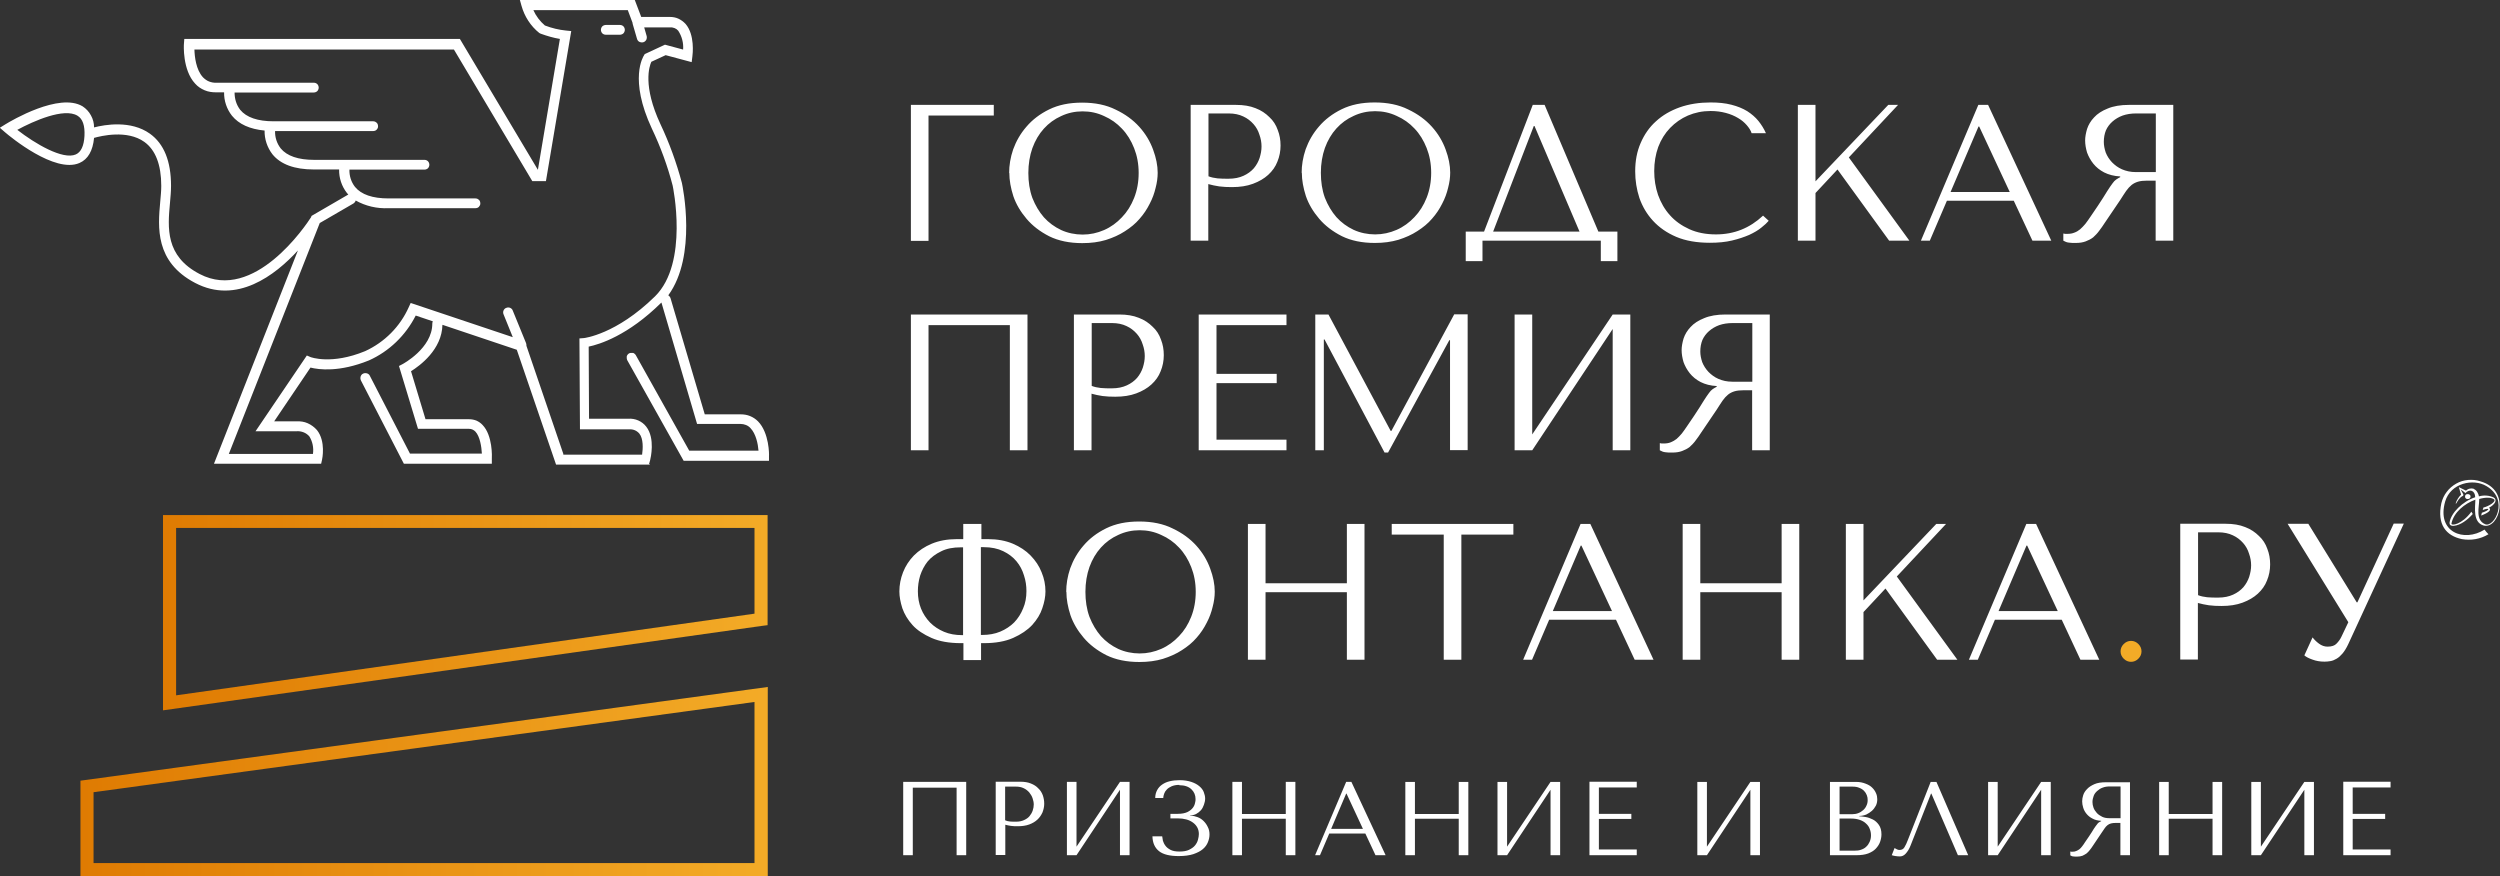 <?xml version="1.0" encoding="UTF-8"?> <svg xmlns="http://www.w3.org/2000/svg" xmlns:xlink="http://www.w3.org/1999/xlink" id="_Слой_2" data-name="Слой 2" viewBox="0 0 143.24 50.2"><rect x="0" y="0" width="143.24" height="50.2" fill="#333333" stroke="none"/> <defs> <style> .cls-1, .cls-2 { fill: #fff; } .cls-2 { fill-rule: evenodd; } .cls-3 { fill: url(#_Безымянный_градиент_11-2); } .cls-4 { fill: #f3ab27; } .cls-5 { fill: url(#_Безымянный_градиент_11); } </style> <linearGradient id="_Безымянный_градиент_11" data-name="Безымянный градиент 11" x1="9.34" y1="35.1" x2="43.98" y2="35.1" gradientUnits="userSpaceOnUse"> <stop offset="0" stop-color="#df7b02"></stop> <stop offset="1" stop-color="#f3ab27"></stop> </linearGradient> <linearGradient id="_Безымянный_градиент_11-2" data-name="Безымянный градиент 11" x1="4.61" y1="44.79" y2="44.79" xlink:href="#_Безымянный_градиент_11"></linearGradient> </defs> <g id="_Слой_1-2" data-name="Слой 1"> <g> <path class="cls-2" d="M142.36,30.34c-1.18,.75-2.77,.16-2.26-1.61,.31-1.05,1.6-1.33,2.36-.88,1.33,.78,.45,2.38-.06,2.19-.59-.24-.35-.97-.35-1.45,.35-.1,.68-.1,.85,.02,.14,.13-.33,.41-.61,.47-.01,.05-.03,.09-.04,.14,.43-.16,.44,0-.05,.16-.01,.05-.03,.11-.04,.16,.45-.17,.61-.33,.45-.45,.34-.18,.49-.44,.28-.58-.27-.13-.57-.15-.86-.07-.01-.09-.05-.18-.1-.26-.05-.08-.13-.14-.21-.18-.07-.02-.15-.02-.23,0s-.14,.06-.2,.11t-.41-.2s0,0,.13,.43c-.14,.14-.25,.31-.31,.5,0,.01,0,.02,.03,.01,.11-.18,.19-.35,.39-.44,.02-.02,.03-.05,.02-.08-.16-.3,0,0-.16-.29,.28,.2,0,0,.28,.21,.23-.25,.55-.16,.56,.24-.73,.24-1.39,.9-1.47,1.45-.01,.1,.03,.2,.24,.19,.4-.04,.8-.35,1.09-.68-.03-.04-.05-.09-.08-.13-.54,.74-1.17,.83-1.14,.67,.13-.63,.75-1.14,1.37-1.36-.01,.43-.16,1.3,.47,1.48,.88,.24,1.61-2.02-.18-2.53-.23-.08-.47-.1-.71-.08-.24,.02-.47,.09-.68,.21-.21,.12-.4,.28-.54,.47-.15,.19-.25,.41-.31,.65-.26,1.22,.27,1.87,1.18,2.06,.52,.09,1.06,0,1.52-.28-.08-.08-.16-.17-.23-.27Zm-.92-2.03s-.08,0-.12,.01-.06,.05-.08,.09c0,.02,0,.04,0,.06,0,.02,0,.04,.02,.06s.02,.03,.04,.04,.03,.02,.05,.02c.04,.01,.08,0,.12-.01,.04-.02,.06-.05,.08-.09,0-.02,0-.04,0-.06,0-.02,0-.04-.02-.05,0-.02-.02-.03-.04-.04-.02-.01-.03-.02-.05-.02Z"></path> <path class="cls-1" d="M132.26,30.01h-1.19l3.48,5.64-.4,.84c-.07,.15-.17,.28-.28,.39-.1,.11-.27,.17-.51,.17-.18,0-.34-.06-.49-.17-.15-.11-.27-.23-.37-.36l-.47,1.03c.1,.09,.26,.17,.46,.24,.21,.08,.44,.12,.69,.12,.11,0,.23-.01,.34-.03,.13-.02,.24-.07,.36-.14,.12-.07,.23-.17,.34-.3,.11-.13,.22-.31,.32-.52l3.19-6.92h-.58l-2.08,4.51h-.04l-2.78-4.51Zm-6.32,.49h1.17c.31,0,.59,.06,.82,.17,.24,.11,.43,.26,.59,.44,.16,.18,.27,.38,.34,.61,.08,.22,.12,.44,.12,.67s-.04,.43-.11,.66c-.07,.21-.18,.41-.33,.59-.16,.18-.35,.32-.59,.43-.24,.11-.52,.17-.86,.17-.23,0-.44,0-.63-.02-.19-.02-.37-.06-.52-.12v-3.59Zm0,4.05c.19,.05,.4,.1,.62,.13,.22,.03,.47,.04,.73,.04,.45,0,.85-.06,1.2-.19,.35-.13,.64-.3,.87-.51,.24-.22,.42-.47,.53-.76,.12-.29,.18-.6,.18-.92s-.05-.61-.16-.89c-.1-.29-.26-.54-.48-.74-.21-.21-.47-.39-.79-.51-.32-.13-.69-.19-1.12-.19h-2.6v7.78h1.01v-3.25Zm-8.04,.46h-3.39l1.6-3.75h.04l1.75,3.75Zm.23,.5l1.07,2.29h1.08l-3.62-7.78h-.56l-3.29,7.78h.51l.98-2.29h3.84Zm-12.37,2.29h1.01v-2.73l1.26-1.35,2.96,4.08h1.16l-3.47-4.77,2.82-3.01h-.56l-4.17,4.38v-4.38h-1.01v7.78Zm-8.34-3.87h4.66v3.87h1.01v-7.78h-1.01v3.4h-4.66v-3.4h-1.01v7.78h1.01v-3.87Zm-5.06,1.08h-3.39l1.6-3.75h.04l1.75,3.75Zm.23,.5l1.07,2.29h1.08l-3.62-7.78h-.56l-3.29,7.78h.51l.98-2.29h3.84Zm-8.86,2.29v-7.17h2.98v-.61h-6.97v.61h2.98v7.17h1.01Zm-11.22-3.87h4.66v3.87h1.01v-7.78h-1.01v3.4h-4.66v-3.4h-1.01v7.78h1.01v-3.87Zm-10.32-.02c0-.52,.08-.99,.23-1.42,.16-.44,.38-.81,.66-1.12,.28-.31,.61-.55,.99-.72,.38-.18,.79-.27,1.23-.27s.85,.09,1.23,.27c.39,.17,.73,.41,1.02,.72,.3,.31,.53,.69,.7,1.12,.17,.43,.26,.9,.26,1.42s-.09,1-.26,1.43c-.17,.43-.4,.8-.7,1.11-.29,.31-.63,.56-1.02,.73-.39,.17-.8,.26-1.23,.26s-.86-.09-1.23-.26c-.38-.18-.71-.42-.99-.73-.27-.31-.49-.68-.66-1.11-.16-.44-.23-.92-.23-1.43Zm-1.09,0c0,.42,.08,.86,.23,1.33,.16,.47,.42,.9,.76,1.3s.77,.73,1.3,1c.53,.26,1.16,.39,1.89,.39,.5,0,.95-.06,1.35-.18,.41-.13,.77-.29,1.09-.5,.33-.21,.61-.44,.84-.71,.24-.27,.43-.56,.58-.86,.16-.3,.27-.61,.34-.91,.08-.3,.12-.59,.12-.87,0-.42-.09-.86-.26-1.32-.17-.47-.43-.91-.79-1.31-.36-.4-.81-.73-1.36-.99-.54-.27-1.18-.4-1.92-.4s-1.36,.13-1.89,.39c-.53,.26-.96,.59-1.3,.99-.34,.39-.59,.83-.76,1.3-.16,.47-.23,.92-.23,1.35Zm-4.9,2.48v-5.04h.16c.44,0,.81,.08,1.12,.23,.31,.15,.56,.34,.76,.58,.2,.24,.34,.51,.43,.81,.1,.3,.14,.6,.14,.9,0,.36-.06,.69-.19,.99-.12,.3-.29,.57-.51,.8-.22,.22-.49,.4-.8,.53-.31,.13-.66,.19-1.03,.19h-.08Zm-1.01,0h-.07c-.38,0-.72-.06-1.03-.19-.31-.13-.58-.31-.8-.53-.22-.23-.4-.5-.52-.8-.12-.3-.18-.63-.18-.99,0-.3,.04-.6,.13-.9,.1-.3,.24-.57,.43-.81,.2-.24,.46-.43,.77-.58,.31-.16,.69-.23,1.12-.23h.14v5.04Zm0-6.37v.87h-.38c-.53,0-1.01,.09-1.42,.26-.41,.17-.75,.4-1.03,.68-.27,.28-.48,.6-.62,.96-.14,.36-.21,.72-.21,1.1,0,.29,.06,.61,.17,.96,.12,.34,.31,.66,.58,.96,.27,.3,.64,.54,1.09,.74,.45,.2,1.02,.3,1.69,.3h.14v.97h1.01v-.97h.16c.67,0,1.23-.1,1.68-.3,.45-.2,.82-.45,1.09-.74,.27-.3,.47-.62,.58-.96,.12-.35,.18-.67,.18-.96,0-.38-.07-.74-.22-1.1-.14-.36-.35-.67-.63-.96-.27-.28-.62-.51-1.02-.68-.41-.17-.88-.26-1.41-.26h-.39v-.87h-1.01Zm45.2-11.51h-1.12c-.28,0-.54,.04-.77,.12-.22,.08-.42,.2-.58,.34-.16,.14-.29,.31-.38,.51-.08,.2-.12,.42-.12,.66,0,.2,.04,.4,.11,.61,.08,.2,.2,.39,.36,.56,.16,.16,.34,.3,.57,.4,.23,.1,.49,.16,.79,.16h1.15v-3.36Zm1.01-.49v7.78h-1.01v-3.44h-.49c-.21,0-.38,.02-.52,.06-.13,.04-.26,.1-.37,.19s-.21,.2-.31,.34-.21,.32-.34,.52l-.88,1.3c-.11,.17-.22,.33-.33,.47-.1,.14-.22,.26-.34,.37-.13,.1-.27,.17-.43,.23-.16,.06-.34,.09-.57,.09-.16,0-.3,0-.4-.02-.1-.01-.21-.05-.31-.11v-.41s.07,.01,.11,.02h.11c.16,0,.29-.02,.41-.07s.23-.11,.33-.19c.1-.09,.2-.19,.3-.31,.1-.13,.2-.27,.3-.42,.31-.45,.55-.81,.72-1.08,.17-.27,.3-.49,.4-.63,.1-.15,.19-.26,.24-.32,.07-.07,.14-.12,.23-.17l.11-.06v-.04c-.36-.02-.66-.1-.92-.23-.25-.13-.46-.3-.62-.5s-.28-.42-.36-.64c-.07-.24-.11-.47-.11-.69,0-.2,.04-.42,.11-.66,.08-.24,.21-.46,.4-.66,.19-.21,.45-.38,.78-.51,.33-.14,.74-.21,1.23-.21h2.52Zm-13.61,6.87v-6.87h-1.01v7.78h1.01l4.61-6.95v6.95h1.01v-7.78h-1.01l-4.61,6.87Zm-11.67-6.87h-.76v7.78h.49v-6.35h.04l3.44,6.48h.2l3.51-6.44h.04v6.3h1.01v-7.78h-.77l-3.6,6.68h-.04l-3.57-6.68Zm-7.44,0v7.78h5.03v-.61h-4.01v-3.24h3.45v-.53h-3.45v-2.79h4.01v-.61h-5.03Zm-6.13,.49h1.17c.31,0,.59,.06,.82,.17,.24,.11,.43,.26,.59,.44,.16,.18,.27,.38,.34,.61,.08,.22,.12,.44,.12,.67s-.04,.43-.11,.66c-.07,.21-.18,.41-.33,.59-.16,.18-.35,.32-.59,.43s-.52,.17-.86,.17c-.23,0-.44,0-.63-.02-.19-.02-.37-.06-.52-.12v-3.59Zm0,4.05c.19,.05,.4,.1,.62,.13,.22,.03,.47,.04,.73,.04,.45,0,.85-.06,1.2-.19,.35-.13,.64-.3,.87-.51,.24-.22,.42-.47,.53-.76,.12-.29,.18-.6,.18-.92s-.05-.61-.16-.89c-.1-.29-.26-.54-.48-.74-.21-.21-.47-.39-.79-.51-.32-.13-.69-.19-1.12-.19h-2.6v7.78h1.01v-3.25Zm-3.68-4.54h-6.68v7.78h1.01v-7.17h4.66v7.17h1.01v-7.78ZM123.51,6.5h-1.12c-.28,0-.54,.04-.77,.12-.22,.08-.42,.2-.58,.34-.16,.14-.29,.31-.38,.51-.08,.2-.12,.42-.12,.66,0,.2,.04,.4,.11,.61,.08,.2,.2,.39,.36,.56,.16,.16,.34,.3,.57,.4,.23,.1,.49,.16,.79,.16h1.15v-3.36Zm1.01-.49v7.78h-1.01v-3.44h-.49c-.21,0-.38,.02-.52,.06-.13,.04-.26,.1-.37,.19-.11,.09-.21,.2-.31,.34-.1,.14-.21,.32-.34,.52l-.88,1.3c-.11,.17-.22,.33-.33,.47-.1,.14-.22,.26-.34,.37-.13,.1-.27,.17-.43,.23-.16,.06-.34,.09-.57,.09-.16,0-.3,0-.4-.02-.1-.01-.21-.05-.31-.11v-.41s.07,.01,.11,.02h.11c.16,0,.29-.02,.41-.07,.12-.04,.23-.11,.33-.19,.1-.09,.2-.19,.3-.31,.1-.13,.2-.27,.3-.42,.31-.45,.55-.81,.72-1.08,.17-.27,.3-.49,.4-.63,.1-.15,.19-.26,.24-.32,.07-.07,.14-.12,.23-.17l.11-.06v-.04c-.36-.02-.66-.1-.92-.23-.25-.13-.46-.3-.62-.5s-.28-.42-.36-.64c-.07-.24-.11-.47-.11-.69,0-.2,.04-.42,.11-.66,.08-.24,.21-.46,.4-.66,.19-.21,.45-.38,.78-.51,.33-.14,.74-.21,1.23-.21h2.52Zm-9.37,4.99h-3.39l1.6-3.75h.04l1.75,3.75Zm.23,.5l1.07,2.29h1.08l-3.62-7.78h-.56l-3.29,7.78h.51l.98-2.29h3.84Zm-12.37,2.29h1.01v-2.73l1.26-1.35,2.96,4.08h1.16l-3.47-4.77,2.82-3.01h-.56l-4.17,4.38V6.01h-1.01v7.78Zm-2-1.43c-.76,.71-1.65,1.07-2.69,1.07-.58,0-1.09-.1-1.53-.3s-.82-.47-1.11-.8c-.3-.33-.52-.72-.68-1.16-.15-.44-.22-.89-.22-1.37,0-.5,.08-.96,.23-1.38,.16-.42,.39-.79,.68-1.09,.29-.3,.63-.54,1.02-.71,.4-.17,.83-.26,1.3-.26,.32,0,.61,.04,.87,.11,.27,.07,.5,.17,.7,.29,.21,.12,.37,.26,.5,.41,.13,.15,.23,.3,.28,.46h.82c-.11-.25-.26-.49-.43-.7-.17-.21-.39-.4-.64-.56-.26-.16-.56-.28-.91-.37-.35-.09-.74-.13-1.19-.13-.64,0-1.23,.09-1.77,.28-.53,.19-.98,.45-1.36,.8-.38,.34-.67,.76-.88,1.25-.21,.48-.31,1.02-.31,1.62,0,.52,.08,1.03,.24,1.52,.17,.49,.43,.93,.78,1.31,.35,.38,.79,.69,1.33,.92,.54,.23,1.19,.34,1.93,.34,.47,0,.9-.04,1.27-.13,.38-.09,.7-.2,.98-.32,.28-.13,.52-.27,.7-.42,.19-.15,.33-.28,.42-.39l-.33-.3Zm-10.5,.91h-4.96l2.33-6.05h.04l2.58,6.05Zm-2.01-7.26h-.68l-2.79,7.26h-1.05v1.69h.96v-1.17h6.78v1.17h.95v-1.69h-1.09l-3.08-7.26Zm-12.82,3.89c0-.52,.08-.99,.23-1.42,.16-.44,.38-.81,.66-1.12,.28-.31,.61-.55,.99-.72,.38-.18,.79-.27,1.23-.27s.85,.09,1.23,.27c.39,.17,.73,.41,1.02,.72,.3,.31,.53,.69,.7,1.12,.17,.43,.26,.9,.26,1.42s-.09,1-.26,1.43c-.17,.43-.4,.8-.7,1.11-.29,.31-.63,.56-1.02,.73-.39,.17-.8,.26-1.23,.26s-.86-.09-1.23-.26c-.38-.18-.71-.42-.99-.73-.27-.31-.49-.68-.66-1.11-.16-.44-.23-.92-.23-1.43Zm-1.09,0c0,.42,.08,.86,.23,1.33,.16,.47,.42,.9,.76,1.3,.34,.4,.77,.73,1.3,1,.53,.26,1.16,.39,1.89,.39,.5,0,.94-.06,1.35-.18,.41-.13,.77-.29,1.09-.5,.33-.21,.61-.44,.84-.71,.24-.27,.43-.56,.58-.86,.16-.3,.27-.61,.34-.91,.08-.3,.12-.59,.12-.87,0-.42-.09-.86-.26-1.32-.17-.47-.43-.91-.79-1.31-.36-.4-.81-.73-1.36-.99-.54-.27-1.18-.4-1.92-.4s-1.36,.13-1.89,.39c-.53,.26-.96,.59-1.3,.99-.34,.39-.59,.83-.76,1.3-.16,.47-.23,.92-.23,1.35Zm-5.35-3.4h1.17c.31,0,.59,.06,.82,.17,.24,.11,.43,.26,.59,.44,.16,.18,.27,.38,.34,.61,.08,.22,.12,.44,.12,.67s-.04,.43-.11,.66c-.07,.21-.18,.41-.33,.59-.16,.18-.35,.32-.59,.43-.24,.11-.52,.17-.86,.17-.23,0-.44,0-.63-.02-.19-.02-.37-.06-.52-.12v-3.59Zm0,4.05c.19,.05,.4,.1,.62,.13,.22,.03,.47,.04,.73,.04,.45,0,.85-.06,1.2-.19,.35-.13,.64-.3,.87-.51,.24-.22,.42-.47,.53-.76,.12-.29,.18-.6,.18-.92s-.05-.61-.16-.89c-.1-.29-.26-.54-.48-.74-.21-.21-.47-.39-.79-.51-.32-.13-.69-.19-1.12-.19h-2.6v7.78h1.01v-3.25Zm-10.32-.64c0-.52,.08-.99,.23-1.42,.16-.44,.38-.81,.66-1.12,.28-.31,.61-.55,.99-.72,.38-.18,.79-.27,1.23-.27s.85,.09,1.23,.27c.39,.17,.73,.41,1.02,.72,.3,.31,.53,.69,.7,1.12,.17,.43,.26,.9,.26,1.42s-.09,1-.26,1.43c-.17,.43-.4,.8-.7,1.11-.29,.31-.63,.56-1.02,.73-.39,.17-.8,.26-1.23,.26s-.86-.09-1.23-.26c-.38-.18-.71-.42-.99-.73-.27-.31-.49-.68-.66-1.11-.16-.44-.23-.92-.23-1.43Zm-1.09,0c0,.42,.08,.86,.23,1.33,.16,.47,.42,.9,.76,1.3,.34,.4,.77,.73,1.3,1,.53,.26,1.16,.39,1.89,.39,.5,0,.95-.06,1.35-.18,.41-.13,.77-.29,1.09-.5,.33-.21,.61-.44,.84-.71,.24-.27,.43-.56,.58-.86,.16-.3,.27-.61,.34-.91,.08-.3,.12-.59,.12-.87,0-.42-.09-.86-.26-1.32-.17-.47-.43-.91-.79-1.31-.36-.4-.81-.73-1.36-.99-.54-.27-1.18-.4-1.92-.4s-1.36,.13-1.89,.39c-.53,.26-.96,.59-1.3,.99-.34,.39-.59,.83-.76,1.3-.16,.47-.23,.92-.23,1.35Zm-5.64-3.89v7.78h1.01V6.62h3.74v-.61h-4.75Z"></path> <path class="cls-4" d="M121.5,37.32c0-.16,.06-.3,.18-.42,.12-.12,.26-.18,.42-.18s.3,.06,.42,.18c.12,.12,.18,.26,.18,.42s-.06,.3-.18,.42c-.12,.12-.26,.18-.42,.18s-.3-.06-.42-.18c-.12-.12-.18-.26-.18-.42Z"></path> <path class="cls-1" d="M35.52,1.99h-.81c-.08,0-.15-.03-.2-.08-.05-.05-.08-.13-.08-.2s.03-.15,.08-.2c.05-.05,.13-.08,.2-.08h.81c.08,0,.15,.03,.2,.08,.05,.05,.08,.13,.08,.2s-.03,.15-.08,.2c-.05,.05-.13,.08-.2,.08ZM.99,7.44c1.03,.8,2.61,1.73,3.35,1.41,.3-.13,.47-.49,.5-1.06,.03-.59-.1-.98-.4-1.16-.77-.47-2.51,.3-3.45,.81Zm31.28,18.61h4.52c.05-.35,.08-.91-.16-1.21-.07-.08-.16-.15-.26-.19-.1-.04-.21-.06-.32-.05h-2.82l-.03-5.21,.26-.02s1.84-.2,4.07-2.39c1.95-1.92,1.02-6.31,1.01-6.35-.29-1.12-.69-2.21-1.19-3.26-1.33-2.85-.49-4.14-.45-4.2l.04-.07,1.16-.54,1.04,.28c.03-.38-.07-.76-.28-1.08-.06-.07-.13-.12-.21-.15-.08-.03-.17-.05-.26-.04h-1.48l.14,.49c.02,.07,.01,.15-.02,.22-.04,.07-.1,.12-.17,.14-.07,.02-.15,.01-.22-.02s-.12-.1-.14-.17l-.25-.86s-.01-.05-.01-.07l-.27-.72h-5.41c.15,.34,.38,.64,.66,.88,.39,.15,.8,.25,1.21,.29l.3,.03-1.45,8.6h-.78l-4.49-7.54H11.14c.01,.4,.09,1.16,.49,1.59,.1,.1,.22,.19,.35,.24,.13,.05,.28,.08,.42,.07h5.58c.08,0,.15,.03,.2,.08,.05,.05,.08,.13,.08,.2s-.03,.15-.08,.2c-.05,.05-.13,.08-.2,.08h-4.54c0,.36,.1,.7,.32,.99,.36,.44,1.01,.66,1.92,.66h5.7s.07,0,.11,.02,.07,.04,.09,.06c.03,.03,.05,.06,.06,.09,.01,.03,.02,.07,.02,.11s0,.08-.02,.11c-.01,.03-.04,.07-.06,.09-.03,.03-.06,.05-.09,.06-.03,.01-.07,.02-.11,.02h-5.62c-.01,.36,.1,.7,.32,.99,.36,.44,1.01,.66,1.92,.66h6.32c.08,0,.15,.03,.2,.08,.05,.05,.08,.13,.08,.2s-.03,.15-.08,.2c-.05,.05-.13,.08-.2,.08h-4.3c-.01,.36,.1,.71,.32,.99,.36,.44,1.01,.66,1.92,.66h4.98s.07,0,.11,.02,.07,.04,.09,.06c.03,.03,.05,.06,.06,.09s.02,.07,.02,.11,0,.07-.02,.11-.04,.07-.06,.09c-.03,.03-.06,.05-.09,.06s-.07,.02-.11,.02h-4.98c-.66,.03-1.31-.12-1.88-.44-.02,.07-.07,.13-.13,.17l-1.93,1.12-5.21,13.23h4.82c.05-.35-.02-.71-.21-1.01-.09-.1-.2-.18-.33-.23-.13-.05-.26-.07-.4-.06h-2.35l2.94-4.34,.21,.09s1.19,.46,3.13-.34c1.11-.51,2-1.4,2.5-2.52l.11-.24,5.85,1.96-.53-1.31c-.03-.07-.03-.15,0-.22s.09-.13,.16-.15c.07-.03,.15-.03,.22,0,.07,.03,.13,.09,.15,.16l.76,1.86s.03,.1,.02,.15l2.12,6.21Zm4.98,.57h-5.39l-2.25-6.58-4.26-1.43c-.03,1.42-1.29,2.34-1.8,2.66l.83,2.75h2.5c.15,0,.29,.03,.42,.08,.13,.06,.25,.14,.35,.25,.58,.6,.54,1.82,.53,1.95v.27h-5.04l-2.46-4.77s-.03-.07-.03-.11c0-.04,0-.08,.01-.11,.01-.04,.03-.07,.05-.1s.05-.05,.09-.07,.07-.03,.11-.03c.04,0,.07,0,.11,.01,.04,.01,.07,.03,.1,.05,.03,.02,.05,.05,.07,.09l2.3,4.46h4.12c-.02-.39-.11-.98-.37-1.26-.05-.05-.1-.09-.17-.12-.06-.03-.13-.04-.2-.04h-2.92l-1.09-3.6,.21-.11s1.7-.9,1.7-2.32c0-.04,.01-.09,.03-.13l-.98-.33c-.58,1.14-1.52,2.05-2.68,2.57-1.7,.69-2.88,.53-3.35,.41l-2.08,3.08h1.28c.22-.01,.44,.02,.64,.11,.2,.09,.38,.22,.53,.39,.52,.65,.3,1.67,.29,1.71l-.05,.22h-6.14l4.81-12.22c-1.31,1.43-3.51,3.11-5.89,1.86-2.31-1.21-2.13-3.2-2-4.64,.03-.33,.06-.64,.06-.92,0-1.21-.33-2.06-.97-2.52-.99-.71-2.49-.34-2.88-.23-.07,.74-.35,1.23-.84,1.44-1.41,.61-3.97-1.51-4.26-1.76l-.3-.26,.34-.21c.31-.19,3.06-1.82,4.4-1.02,.2,.13,.37,.31,.48,.52,.12,.21,.18,.45,.18,.69,.62-.16,2.11-.42,3.2,.36,.81,.58,1.21,1.58,1.21,2.99,0,.3-.03,.63-.06,.97-.13,1.43-.28,3.05,1.7,4.08,3.13,1.64,6.09-2.8,6.38-3.25l.03-.08,2.1-1.22s0,0,.01,0c-.03-.03-.05-.06-.08-.09-.3-.38-.46-.86-.45-1.35h-1.45c-1.1,0-1.9-.29-2.37-.87-.3-.39-.46-.87-.45-1.36-.84-.08-1.47-.36-1.87-.85-.3-.38-.46-.86-.45-1.34h-.47c-.22,0-.44-.03-.65-.12s-.39-.21-.54-.38c-.73-.78-.65-2.23-.64-2.29l.02-.27h15.79l4.47,7.5,1.26-7.5c-.37-.06-.74-.17-1.1-.3l-.08-.04c-.5-.4-.85-.95-1.02-1.56l-.1-.36h6.58l.38,1h1.64c.17,0,.34,.03,.49,.1s.29,.17,.41,.3c.54,.62,.41,1.74,.39,1.87l-.04,.32-1.49-.4-.82,.38c-.12,.26-.5,1.38,.52,3.57,.51,1.08,.92,2.21,1.23,3.37,.04,.19,.88,4.17-.78,6.44,.06,.04,.11,.1,.13,.17l1.96,6.65h2.07c.18,0,.36,.03,.53,.1,.17,.07,.32,.17,.45,.3,.65,.66,.64,1.93,.63,1.98v.28h-4.89l-3.23-5.76s-.03-.07-.03-.11,0-.08,0-.11,.03-.07,.05-.1c.02-.03,.05-.05,.08-.07,.03-.02,.07-.03,.11-.03s.07,0,.11,0,.07,.03,.1,.05c.03,.02,.05,.05,.07,.08l3.06,5.47h3.97c-.03-.39-.15-.97-.46-1.29-.07-.08-.16-.14-.26-.18-.1-.04-.2-.06-.31-.06h-2.49l-2.04-6.95h-.01c-1.91,1.89-3.54,2.39-4.16,2.52l.02,4.13h2.25c.2-.01,.39,.02,.57,.1,.18,.08,.34,.2,.46,.36,.52,.67,.25,1.8,.22,1.92l-.06,.21Z"></path> <path class="cls-1" d="M134.26,44.8v4.2h2.71v-.33h-2.17v-1.75h1.86v-.29h-1.86v-1.51h2.17v-.33h-2.71Zm-4.72,3.71v-3.71h-.55v4.2h.55l2.49-3.75v3.75h.55v-4.2h-.55l-2.49,3.71Zm-5.28-1.6h2.51v2.09h.55v-4.2h-.55v1.84h-2.51v-1.84h-.55v4.2h.55v-2.09Zm-2.77-1.85h-.61c-.15,0-.29,.02-.41,.07-.12,.04-.22,.11-.31,.19-.09,.08-.16,.17-.2,.28-.04,.11-.07,.23-.07,.35,0,.11,.02,.22,.06,.33,.04,.11,.11,.21,.19,.3,.08,.09,.19,.16,.31,.22,.12,.06,.27,.08,.43,.08h.62v-1.81Zm.55-.26v4.2h-.55v-1.85h-.26c-.11,0-.21,.01-.28,.03-.07,.02-.14,.05-.2,.1-.06,.05-.12,.11-.17,.19-.05,.08-.11,.17-.19,.28l-.47,.7c-.06,.09-.12,.18-.18,.25-.06,.08-.12,.14-.19,.2-.07,.05-.15,.09-.23,.13-.08,.03-.19,.05-.31,.05-.09,0-.16,0-.22-.01-.06,0-.11-.03-.17-.06v-.22s.04,0,.06,.01h.06c.08,0,.16-.01,.22-.04,.06-.02,.12-.06,.18-.1,.06-.05,.11-.1,.16-.17,.05-.07,.11-.14,.16-.23,.17-.24,.3-.44,.39-.58,.09-.15,.16-.26,.22-.34,.06-.08,.1-.14,.13-.17,.04-.04,.08-.07,.13-.09l.06-.03v-.02c-.19-.01-.36-.05-.5-.13-.14-.07-.25-.16-.34-.27-.09-.11-.15-.22-.19-.35-.04-.13-.06-.25-.06-.37,0-.11,.02-.23,.06-.35,.04-.13,.12-.25,.22-.35,.1-.11,.24-.2,.42-.28,.18-.08,.4-.11,.67-.11h1.36Zm-7.58,3.71v-3.71h-.55v4.2h.55l2.49-3.75v3.75h.55v-4.2h-.55l-2.49,3.71Zm-3.51-3.71h-.33l-1.3,3.31c-.07,.18-.13,.32-.2,.43-.06,.11-.16,.16-.29,.16-.05,0-.1-.01-.15-.04s-.09-.05-.13-.07l-.16,.41c.07,.02,.14,.04,.22,.05,.08,.01,.16,.02,.24,.02,.13,0,.24-.05,.34-.16,.1-.11,.2-.26,.28-.47l1.17-2.97h.02l1.52,3.53h.59l-1.82-4.2Zm-5.55,1.84v-1.57h.73c.16,0,.29,.02,.4,.07,.11,.04,.2,.1,.27,.17,.07,.07,.12,.15,.16,.25s.05,.18,.05,.28c0,.12-.02,.22-.07,.32-.04,.1-.11,.19-.19,.26-.08,.07-.17,.13-.28,.17-.1,.04-.22,.06-.34,.06h-.72Zm0,2.1v-1.84h.66c.2,0,.37,.03,.51,.08s.26,.12,.35,.21c.1,.09,.17,.19,.21,.31,.05,.12,.07,.24,.07,.37,0,.14-.03,.26-.08,.37-.05,.11-.11,.2-.2,.28-.08,.08-.18,.13-.3,.17-.11,.04-.23,.05-.36,.05h-.87Zm-.55,.26h1.51c.27,0,.49-.03,.68-.1,.18-.07,.33-.16,.44-.28s.19-.24,.24-.38c.05-.14,.08-.29,.08-.43,0-.23-.05-.41-.15-.55-.1-.14-.21-.24-.35-.31-.14-.07-.28-.12-.42-.14-.14-.02-.26-.04-.35-.04v-.02c.14,0,.27-.03,.4-.08,.12-.06,.23-.13,.32-.21,.1-.09,.17-.19,.23-.3,.06-.12,.08-.24,.08-.37,0-.11-.02-.23-.07-.34-.05-.12-.12-.22-.22-.32-.1-.1-.22-.17-.38-.23-.15-.06-.33-.1-.54-.1h-1.5v4.2Zm-7.05-.49v-3.71h-.55v4.2h.55l2.49-3.75v3.75h.55v-4.2h-.55l-2.49,3.71Zm-6.73-3.71v4.2h2.71v-.33h-2.17v-1.75h1.86v-.29h-1.86v-1.51h2.17v-.33h-2.71Zm-4.72,3.71v-3.71h-.55v4.2h.55l2.49-3.75v3.75h.55v-4.2h-.55l-2.49,3.71Zm-5.28-1.6h2.51v2.09h.55v-4.2h-.55v1.84h-2.51v-1.84h-.55v4.2h.55v-2.09Zm-2.97,.58h-1.83l.86-2.02h.02l.94,2.02Zm.13,.27l.58,1.24h.58l-1.96-4.2h-.3l-1.78,4.2h.28l.53-1.24h2.07Zm-7.07-.85h2.51v2.09h.55v-4.2h-.55v1.84h-2.51v-1.84h-.55v4.2h.55v-2.09Zm-3.59-1.92c.3,0,.53,.08,.69,.23,.16,.15,.24,.34,.24,.56,0,.06,0,.14-.03,.23-.02,.1-.06,.19-.13,.28-.07,.09-.17,.17-.31,.24-.13,.06-.31,.1-.55,.1h-.42v.26h.42c.18,0,.34,.02,.49,.06,.15,.04,.27,.1,.38,.18,.11,.08,.19,.17,.25,.28,.06,.11,.09,.24,.09,.38,0,.1-.02,.2-.05,.32-.03,.12-.09,.23-.17,.33-.08,.1-.2,.18-.34,.25s-.33,.1-.55,.1-.39-.03-.52-.1c-.13-.07-.23-.15-.29-.24-.07-.09-.11-.19-.14-.28-.02-.1-.03-.18-.04-.25h-.56c.01,.38,.14,.66,.38,.85,.24,.19,.62,.28,1.13,.28,.33,0,.61-.04,.83-.11,.23-.08,.41-.17,.55-.29,.14-.12,.23-.25,.29-.4,.06-.15,.09-.29,.09-.44,0-.16-.03-.3-.1-.43-.06-.13-.14-.24-.24-.34-.1-.1-.21-.17-.34-.22-.13-.05-.26-.08-.39-.08h-.04v-.02c.12,0,.24-.03,.34-.08,.11-.06,.2-.13,.28-.22,.08-.09,.13-.2,.17-.31,.04-.12,.07-.23,.07-.35,0-.13-.03-.25-.08-.38-.05-.13-.14-.24-.26-.34-.12-.1-.27-.18-.45-.24-.18-.06-.41-.1-.67-.1-.2,0-.39,.02-.56,.06s-.31,.1-.44,.19c-.12,.08-.22,.19-.29,.32-.07,.13-.11,.28-.11,.45h.46c0-.07,.02-.15,.05-.24,.03-.09,.08-.17,.15-.24,.07-.08,.17-.14,.28-.19,.12-.05,.26-.08,.44-.08Zm-5.89,3.52v-3.71h-.55v4.2h.55l2.49-3.75v3.75h.55v-4.2h-.55l-2.49,3.71Zm-4.1-3.44h.63c.17,0,.32,.03,.44,.09,.13,.06,.23,.14,.32,.24,.08,.1,.15,.21,.19,.33,.04,.12,.07,.24,.07,.36s-.02,.23-.06,.35c-.04,.12-.1,.22-.18,.32s-.19,.17-.32,.23c-.13,.06-.28,.09-.46,.09-.12,0-.24,0-.34-.01-.1-.01-.2-.03-.28-.07v-1.94Zm0,2.18c.1,.03,.22,.05,.34,.07,.12,.02,.25,.02,.4,.02,.24,0,.46-.03,.65-.1,.19-.07,.34-.16,.47-.28,.13-.12,.22-.26,.29-.41,.06-.16,.1-.32,.1-.5s-.03-.33-.08-.48c-.06-.16-.14-.29-.26-.4-.11-.12-.25-.21-.43-.28-.17-.07-.37-.1-.61-.1h-1.4v4.2h.55v-1.75Zm-2.22-2.45h-3.61v4.2h.55v-3.87h2.51v3.87h.55v-4.2Z"></path> <path class="cls-5" d="M9.34,40.7v-11.19H43.98v6.31l-.32,.04-34.32,4.84Zm.75-10.44v9.58l33.14-4.68v-4.91H10.09Z"></path> <path class="cls-3" d="M43.98,50.2H4.61v-5.47l39.38-5.37v10.84Zm-38.62-.75H43.23v-9.23L5.36,45.39v4.06Z"></path> </g> </g> </svg> 